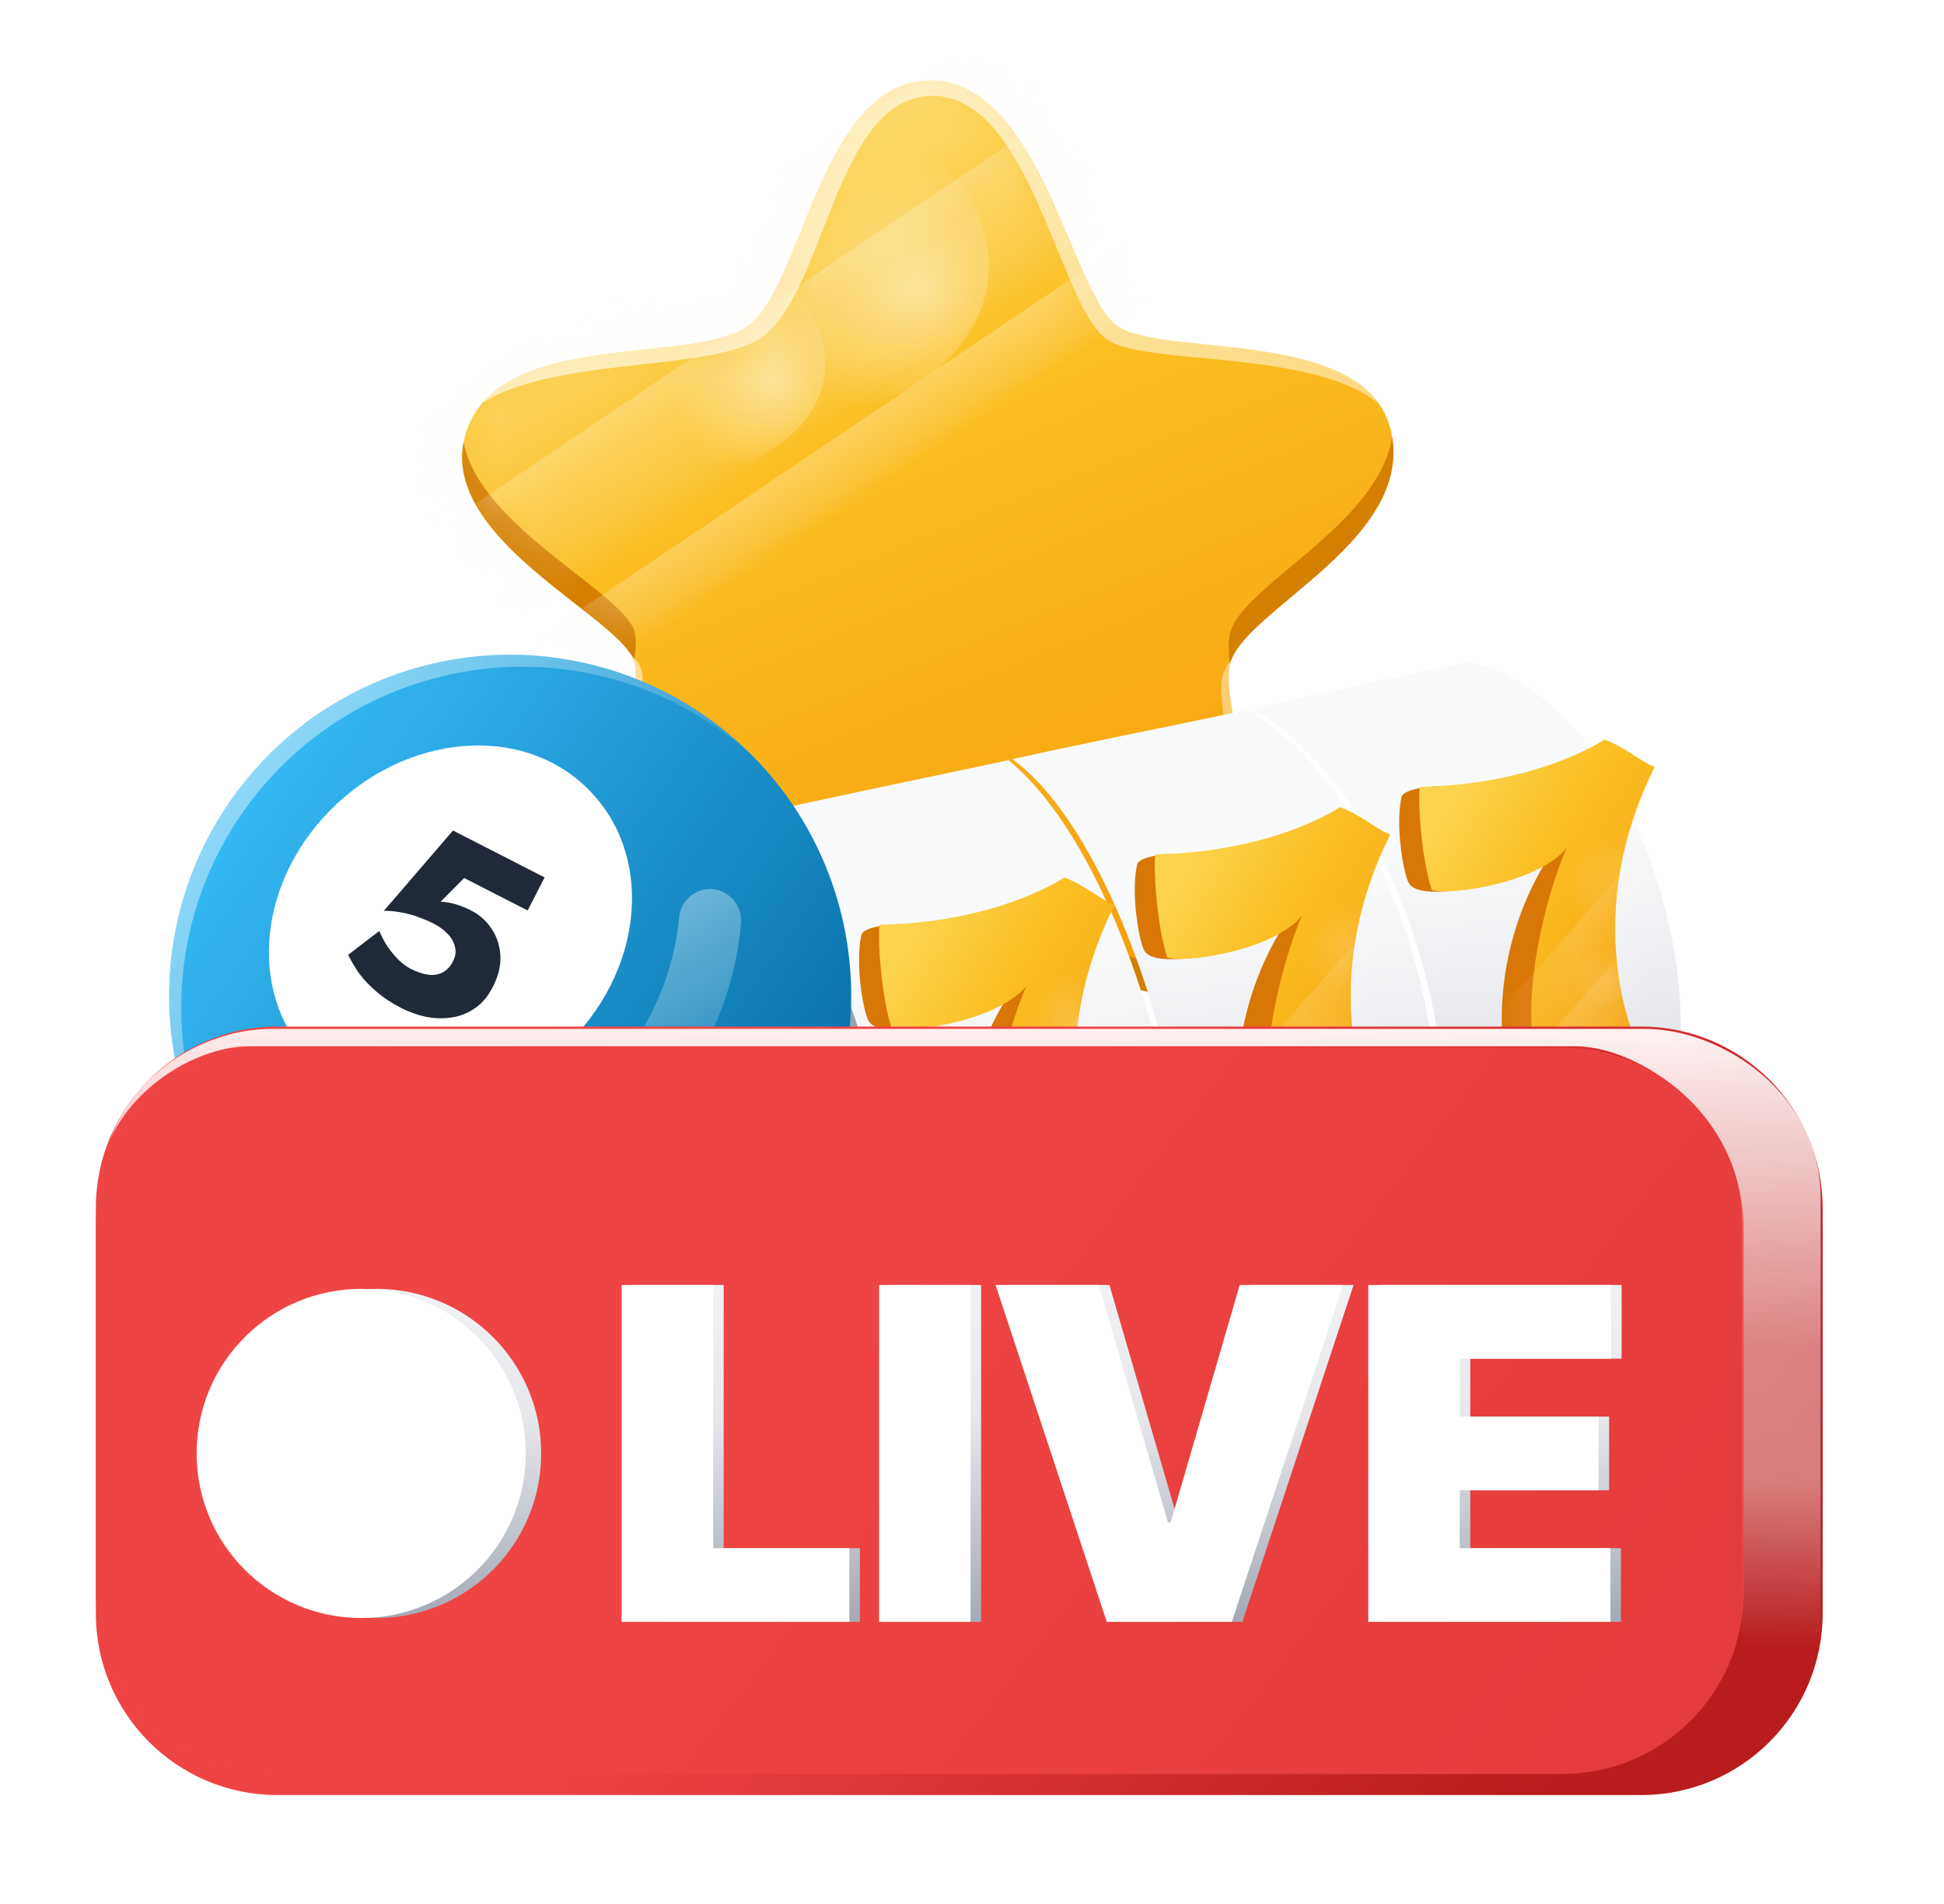 <svg width="49" height="48" viewBox="0 0 49 48" fill="none" xmlns="http://www.w3.org/2000/svg">
<g clip-path="url(#clip0_2262_2204)">
<g opacity="0.25" filter="url(#filter0_f_2262_2204)">
<path d="M42.092 22.523C42.092 32.515 33.992 40.615 24 40.615C14.007 40.615 5.907 32.515 5.907 22.523C5.907 12.531 14.007 4.431 24 4.431C33.992 4.431 42.092 12.531 42.092 22.523Z" fill="white"/>
</g>
<path d="M28.13 8.198C29.257 9.051 34.49 8.198 35.068 10.896C35.646 13.594 31.446 15.336 31.021 16.679C30.596 18.021 33.141 23.393 30.828 24.772C28.516 26.151 24.753 22.459 23.455 22.459C22.156 22.459 18.199 26.232 15.989 24.772C13.779 23.312 16.353 17.83 15.989 16.679C15.624 15.527 10.906 13.529 11.749 10.896C12.592 8.263 17.522 9.231 18.88 8.198C20.238 7.165 20.706 2.031 23.455 2.031C26.203 2.031 27.004 7.344 28.13 8.198Z" fill="url(#paint0_linear_2262_2204)"/>
<path d="M11.685 11.145C11.371 12.776 13.133 14.153 14.503 15.224C15.233 15.794 15.851 16.277 15.984 16.665C16.033 16.337 16.042 16.076 15.989 15.908C15.865 15.518 15.241 15.03 14.503 14.453C13.355 13.556 11.931 12.443 11.685 11.145Z" fill="#D47F00"/>
<path d="M15.095 22.13C15.029 23.264 15.218 24.263 15.989 24.772C17.437 25.729 19.636 24.438 21.345 23.435C22.244 22.907 23.007 22.459 23.455 22.459C23.904 22.459 24.649 22.901 25.526 23.423C27.184 24.407 29.316 25.673 30.828 24.772C31.669 24.271 31.868 23.243 31.801 22.073C31.744 22.912 31.478 23.614 30.828 24.001C29.316 24.903 27.184 23.636 25.526 22.652C24.649 22.131 23.904 21.688 23.455 21.688C23.007 21.688 22.244 22.137 21.345 22.664C19.636 23.667 17.437 24.958 15.989 24.001C15.399 23.611 15.15 22.935 15.095 22.13Z" fill="#D47F00"/>
<path d="M31.003 16.747C31.008 16.723 31.014 16.701 31.021 16.679C31.173 16.198 31.808 15.667 32.535 15.059C33.809 13.993 35.364 12.692 35.091 11.018C34.877 12.329 33.607 13.392 32.535 14.288C31.808 14.896 31.173 15.427 31.021 15.908C30.958 16.108 30.96 16.396 31.003 16.747Z" fill="#D47F00"/>
<g opacity="0.7" filter="url(#filter1_f_2262_2204)">
<path d="M30.409 8.688C29.4 8.584 28.519 8.493 28.13 8.198C27.741 7.903 27.39 7.076 26.985 6.12C26.218 4.308 25.253 2.031 23.454 2.031C21.72 2.031 20.893 4.075 20.178 5.843C19.76 6.877 19.38 7.817 18.879 8.198C18.375 8.581 17.379 8.689 16.282 8.807C14.749 8.973 13.021 9.16 12.165 10.15C13.196 9.523 14.762 9.346 16.195 9.185C17.365 9.053 18.445 8.932 19.072 8.583C19.807 8.175 20.266 7.004 20.74 5.791C21.386 4.143 22.061 2.416 23.505 2.416C25.065 2.416 25.923 4.51 26.646 6.276C27.084 7.345 27.472 8.293 27.937 8.583C28.347 8.839 29.25 8.925 30.294 9.025C31.857 9.174 33.737 9.353 34.756 10.177C33.963 9.056 32.022 8.855 30.409 8.688Z" fill="url(#paint1_linear_2262_2204)"/>
<path d="M31.04 16.623C30.94 16.749 30.867 16.871 30.829 16.991C30.683 17.454 30.892 18.372 31.133 19.432C31.4 20.602 31.706 21.946 31.615 23.042C32.057 21.944 31.663 20.346 31.326 18.983C31.084 18.004 30.872 17.146 31.02 16.679C31.026 16.66 31.033 16.642 31.04 16.623Z" fill="url(#paint2_linear_2262_2204)"/>
<path d="M15.273 23.073C15.174 21.874 15.533 20.378 15.833 19.131C16.079 18.109 16.284 17.255 16.162 16.871C16.125 16.753 16.032 16.627 15.897 16.492C15.938 16.556 15.969 16.619 15.988 16.679C16.111 17.067 15.9 17.855 15.651 18.787C15.276 20.186 14.816 21.907 15.273 23.073Z" fill="url(#paint3_linear_2262_2204)"/>
</g>
<mask id="mask0_2262_2204" style="mask-type:alpha" maskUnits="userSpaceOnUse" x="11" y="2" width="25" height="24">
<path d="M28.13 8.198C29.257 9.051 34.49 8.198 35.068 10.896C35.646 13.594 31.446 15.336 31.021 16.679C30.596 18.021 33.141 23.393 30.828 24.772C28.516 26.151 24.753 22.459 23.455 22.459C22.156 22.459 18.199 26.232 15.989 24.772C13.779 23.312 16.353 17.83 15.989 16.679C15.624 15.527 10.906 13.529 11.749 10.896C12.592 8.263 17.522 9.231 18.88 8.198C20.238 7.165 20.706 2.031 23.455 2.031C26.203 2.031 27.004 7.344 28.13 8.198Z" fill="url(#paint4_radial_2262_2204)"/>
</mask>
<g mask="url(#mask0_2262_2204)">
<g opacity="0.4" filter="url(#filter2_f_2262_2204)">
<rect x="10.204" y="18.357" width="30.6" height="1.626" transform="rotate(-34 10.204 18.357)" fill="url(#paint5_linear_2262_2204)"/>
</g>
<g opacity="0.4" filter="url(#filter3_f_2262_2204)">
<rect x="7.793" y="15.528" width="30.6" height="3.273" transform="rotate(-34 7.793 15.528)" fill="url(#paint6_linear_2262_2204)"/>
</g>
<g opacity="0.4" filter="url(#filter4_f_2262_2204)">
<rect x="5.986" y="13.601" width="30.6" height="3.273" transform="rotate(-34 5.986 13.601)" fill="url(#paint7_linear_2262_2204)"/>
</g>
<g filter="url(#filter5_f_2262_2204)">
<path d="M24.353 4.841C25.402 6.476 25.002 8.451 23.19 9.614C21.513 10.744 19.638 10.361 18.588 8.726C17.631 7.336 17.96 5.027 19.53 3.969C21.22 2.83 23.495 3.505 24.353 4.841Z" fill="url(#paint8_radial_2262_2204)" fill-opacity="0.5"/>
</g>
<g filter="url(#filter6_f_2262_2204)">
<path d="M20.384 7.789C21.151 8.984 20.858 10.426 19.534 11.276C18.308 12.102 16.939 11.822 16.172 10.627C15.472 9.612 15.712 7.925 16.859 7.152C18.095 6.319 19.757 6.813 20.384 7.789Z" fill="url(#paint9_radial_2262_2204)" fill-opacity="0.5"/>
</g>
</g>
<g filter="url(#filter7_d_2262_2204)">
<path d="M41.282 30.057C45.042 27.3 42.483 17.284 37.758 16.259C35.593 16.703 33.695 17.134 32.303 17.435C37.033 20.273 38.308 29.402 36.041 31.718C37.855 31.11 41.079 30.108 41.282 30.057Z" fill="url(#paint10_linear_2262_2204)"/>
<path d="M32.187 17.464C29.759 17.975 27.995 18.317 26.244 18.709C29.582 21.153 32.026 31.375 29.902 33.671C31.907 32.995 35.535 31.851 35.892 31.76C38.005 29.587 37.063 20.573 32.187 17.464Z" fill="url(#paint11_linear_2262_2204)"/>
<path d="M26.142 18.736C23.713 19.247 21.337 19.745 19.586 20.138C21.579 22.187 25.19 32.914 23.541 35.622C25.917 34.907 28.893 33.983 29.697 33.723C31.831 31.703 29.636 21.584 26.142 18.736Z" fill="url(#paint12_linear_2262_2204)"/>
<path d="M19.586 20.138L23.541 35.622C24.417 34.364 23.89 31.232 22.95 27.553C22.01 23.873 20.743 21.257 19.586 20.138Z" fill="#9CA3AF"/>
<path d="M25.424 30.9C25.713 31.235 26.323 31.032 27.001 30.858C25.997 30.321 26.751 24.426 26.967 23.577C24.248 26.581 24.912 30.309 25.424 30.9Z" fill="#D97706"/>
<path d="M22.631 25.334C22.853 25.638 23.683 25.498 24.039 25.48C23.993 24.678 23.556 23.132 23.414 22.867C23.229 22.872 22.483 22.918 22.433 23.147C22.267 23.911 22.5 25.155 22.631 25.334Z" fill="#D97706"/>
<path d="M28.898 30.374L26.391 31.014C24.95 29.334 26.148 25.398 26.593 24.434C25.773 25.387 23.449 25.63 23.194 25.479C22.94 24.694 22.845 23.323 22.892 22.885C25.049 22.844 26.676 22.238 27.548 21.696C28.011 21.844 28.529 22.297 28.817 22.383C26.987 26.039 28.08 29.254 28.898 30.374Z" fill="url(#paint13_linear_2262_2204)"/>
<mask id="mask1_2262_2204" style="mask-type:alpha" maskUnits="userSpaceOnUse" x="22" y="21" width="7" height="10">
<path d="M28.235 30.544L26.671 30.943C26.5 30.987 26.316 30.932 26.219 30.784C25.053 28.999 26.168 25.356 26.594 24.434C25.902 25.238 24.14 25.537 23.453 25.52C23.283 25.516 23.164 25.391 23.123 25.226C22.951 24.538 22.873 23.59 22.882 23.089C22.884 22.972 22.981 22.884 23.097 22.88C25.011 22.811 26.489 22.299 27.365 21.805C27.483 21.738 27.624 21.718 27.747 21.775C28.038 21.911 28.334 22.125 28.569 22.264C28.693 22.337 28.758 22.502 28.697 22.632C27.274 25.677 27.852 28.386 28.549 29.787C28.695 30.081 28.553 30.462 28.235 30.544Z" fill="#EF4444"/>
</mask>
<g mask="url(#mask1_2262_2204)">
<g opacity="0.2" filter="url(#filter8_f_2262_2204)">
<rect x="22.827" y="32.883" width="10.165" height="2.962" transform="rotate(-48.327 22.827 32.883)" fill="url(#paint14_linear_2262_2204)"/>
</g>
<g opacity="0.2" filter="url(#filter9_f_2262_2204)">
<rect x="21.977" y="31.817" width="10.193" height="2.962" transform="rotate(-48.327 21.977 31.817)" fill="url(#paint15_linear_2262_2204)"/>
</g>
<g filter="url(#filter10_f_2262_2204)">
<path d="M28.217 27.222C28.391 27.678 28.158 28.156 27.602 28.369C27.083 28.579 26.608 28.402 26.434 27.946C26.269 27.555 26.504 26.99 26.99 26.793C27.512 26.581 28.074 26.85 28.217 27.222Z" fill="url(#paint16_radial_2262_2204)" fill-opacity="0.2"/>
</g>
<g filter="url(#filter11_f_2262_2204)">
<path d="M28.342 24.163C28.77 24.64 28.639 25.4 27.949 26.019C27.31 26.613 26.576 26.679 26.148 26.201C25.758 25.802 25.857 24.93 26.454 24.375C27.098 23.777 27.991 23.773 28.342 24.163Z" fill="url(#paint17_radial_2262_2204)" fill-opacity="0.2"/>
</g>
</g>
<path d="M32.373 29.125C32.663 29.46 33.273 29.257 33.95 29.084C32.947 28.546 33.7 22.651 33.916 21.802C31.198 24.806 31.861 28.534 32.373 29.125Z" fill="#D97706"/>
<path d="M29.58 23.559C29.802 23.863 30.633 23.724 30.989 23.705C30.942 22.903 30.506 21.357 30.363 21.092C30.178 21.097 29.432 21.143 29.382 21.372C29.217 22.136 29.45 23.381 29.58 23.559Z" fill="#D97706"/>
<path d="M35.847 28.599L33.34 29.239C31.899 27.559 33.097 23.623 33.542 22.659C32.723 23.613 30.398 23.855 30.143 23.704C29.889 22.919 29.794 21.548 29.842 21.11C31.998 21.069 33.626 20.463 34.497 19.922C34.96 20.069 35.478 20.522 35.766 20.608C33.936 24.264 35.03 27.479 35.847 28.599Z" fill="url(#paint18_linear_2262_2204)"/>
<mask id="mask2_2262_2204" style="mask-type:alpha" maskUnits="userSpaceOnUse" x="29" y="19" width="7" height="11">
<path d="M35.847 28.599L33.619 29.168C33.448 29.212 33.264 29.157 33.167 29.009C32.001 27.224 33.117 23.581 33.542 22.659C32.851 23.463 31.089 23.762 30.401 23.745C30.232 23.741 30.113 23.616 30.071 23.451C29.899 22.763 29.821 21.815 29.83 21.314C29.833 21.197 29.929 21.109 30.046 21.105C31.96 21.036 33.437 20.524 34.313 20.03C34.431 19.964 34.572 19.943 34.696 20C34.986 20.136 35.282 20.351 35.517 20.489C35.642 20.562 35.706 20.727 35.645 20.857C33.986 24.41 35.048 27.505 35.847 28.599Z" fill="#EF4444"/>
</mask>
<g mask="url(#mask2_2262_2204)">
<g opacity="0.2" filter="url(#filter12_f_2262_2204)">
<rect x="29.775" y="31.108" width="10.165" height="2.962" transform="rotate(-48.327 29.775 31.108)" fill="url(#paint19_linear_2262_2204)"/>
</g>
<g opacity="0.2" filter="url(#filter13_f_2262_2204)">
<rect x="28.926" y="30.042" width="10.193" height="2.962" transform="rotate(-48.327 28.926 30.042)" fill="url(#paint20_linear_2262_2204)"/>
</g>
<g filter="url(#filter14_f_2262_2204)">
<path d="M35.165 25.447C35.34 25.903 35.106 26.381 34.55 26.594C34.031 26.804 33.557 26.627 33.382 26.171C33.217 25.78 33.452 25.215 33.938 25.018C34.461 24.806 35.023 25.075 35.165 25.447Z" fill="url(#paint21_radial_2262_2204)" fill-opacity="0.2"/>
</g>
<g filter="url(#filter15_f_2262_2204)">
<path d="M35.29 22.388C35.718 22.866 35.587 23.625 34.897 24.244C34.258 24.838 33.524 24.904 33.096 24.426C32.706 24.027 32.805 23.155 33.403 22.6C34.046 22.002 34.94 21.998 35.29 22.388Z" fill="url(#paint22_radial_2262_2204)" fill-opacity="0.2"/>
</g>
</g>
<path d="M39.039 27.423C39.328 27.757 39.939 27.554 40.616 27.381C39.613 26.843 40.366 20.948 40.582 20.099C37.864 23.103 38.527 26.831 39.039 27.423Z" fill="#D97706"/>
<path d="M36.246 21.856C36.468 22.161 37.299 22.021 37.655 22.002C37.608 21.201 37.172 19.654 37.029 19.39C36.844 19.394 36.098 19.44 36.048 19.669C35.883 20.433 36.116 21.678 36.246 21.856Z" fill="#D97706"/>
<path d="M42.513 26.896L40.006 27.537C38.565 25.856 39.763 21.92 40.208 20.956C39.389 21.91 37.064 22.153 36.809 22.001C36.555 21.216 36.46 19.845 36.508 19.408C38.664 19.366 40.291 18.76 41.163 18.219C41.626 18.366 42.144 18.819 42.432 18.905C40.602 22.561 41.696 25.776 42.513 26.896Z" fill="url(#paint23_linear_2262_2204)"/>
<mask id="mask3_2262_2204" style="mask-type:alpha" maskUnits="userSpaceOnUse" x="36" y="18" width="7" height="10">
<path d="M42.514 26.896L40.286 27.465C40.115 27.509 39.931 27.454 39.834 27.306C38.668 25.521 39.783 21.879 40.209 20.956C39.518 21.761 37.756 22.059 37.068 22.042C36.899 22.038 36.779 21.913 36.738 21.748C36.566 21.06 36.488 20.112 36.497 19.611C36.5 19.495 36.596 19.406 36.712 19.402C38.627 19.333 40.104 18.821 40.98 18.327C41.098 18.261 41.239 18.24 41.363 18.297C41.653 18.433 41.949 18.648 42.184 18.786C42.309 18.859 42.373 19.024 42.312 19.154C40.653 22.707 41.715 25.802 42.514 26.896Z" fill="#EF4444"/>
</mask>
<g mask="url(#mask3_2262_2204)">
<g opacity="0.2" filter="url(#filter16_f_2262_2204)">
<rect x="36.442" y="29.405" width="10.165" height="2.962" transform="rotate(-48.327 36.442 29.405)" fill="url(#paint24_linear_2262_2204)"/>
</g>
<g opacity="0.2" filter="url(#filter17_f_2262_2204)">
<rect x="35.593" y="28.34" width="10.193" height="2.962" transform="rotate(-48.327 35.593 28.34)" fill="url(#paint25_linear_2262_2204)"/>
</g>
<g filter="url(#filter18_f_2262_2204)">
<path d="M41.832 23.744C42.007 24.2 41.773 24.678 41.217 24.891C40.698 25.102 40.224 24.924 40.049 24.468C39.884 24.077 40.119 23.512 40.605 23.316C41.128 23.103 41.69 23.372 41.832 23.744Z" fill="url(#paint26_radial_2262_2204)" fill-opacity="0.2"/>
</g>
<g filter="url(#filter19_f_2262_2204)">
<path d="M41.957 20.685C42.386 21.163 42.254 21.922 41.564 22.542C40.925 23.135 40.191 23.201 39.763 22.724C39.373 22.325 39.472 21.452 40.07 20.897C40.713 20.299 41.607 20.295 41.957 20.685Z" fill="url(#paint27_radial_2262_2204)" fill-opacity="0.2"/>
</g>
</g>
</g>
<path d="M16.753 17.439C15.237 16.669 13.527 16.365 11.839 16.567C10.151 16.768 8.56 17.466 7.269 18.572C5.977 19.678 5.043 21.142 4.583 22.778C4.124 24.415 4.16 26.152 4.688 27.768C5.215 29.384 6.211 30.808 7.547 31.858C8.884 32.909 10.502 33.54 12.197 33.67C13.892 33.801 15.588 33.426 17.07 32.593C18.552 31.76 19.754 30.506 20.523 28.99C21.035 27.984 21.343 26.887 21.43 25.762C21.517 24.637 21.381 23.506 21.031 22.433C20.681 21.361 20.123 20.367 19.389 19.511C18.655 18.654 17.759 17.95 16.753 17.439Z" fill="url(#paint28_linear_2262_2204)"/>
<path d="M14.926 20.001C13.341 18.28 10.463 18.425 8.49 20.264C6.517 22.103 6.204 24.968 7.789 26.66C9.374 28.353 12.251 28.236 14.219 26.397C16.187 24.558 16.505 21.693 14.926 20.001Z" fill="white"/>
<path d="M12.42 24.884C12.299 25.12 12.148 25.3 11.964 25.422C11.785 25.547 11.587 25.623 11.371 25.652C11.158 25.683 10.943 25.676 10.725 25.631C10.513 25.585 10.31 25.513 10.116 25.413C9.872 25.288 9.664 25.151 9.491 25C9.316 24.853 9.172 24.702 9.059 24.548C8.947 24.39 8.853 24.231 8.776 24.071L9.56 23.47C9.624 23.618 9.696 23.754 9.777 23.877C9.864 23.998 9.957 24.108 10.055 24.207C10.156 24.302 10.254 24.373 10.349 24.422C10.513 24.506 10.663 24.556 10.798 24.573C10.934 24.59 11.055 24.57 11.161 24.513C11.266 24.457 11.351 24.366 11.416 24.24C11.484 24.107 11.501 23.98 11.465 23.861C11.436 23.741 11.372 23.631 11.273 23.532C11.178 23.436 11.065 23.353 10.931 23.285C10.828 23.232 10.71 23.181 10.577 23.132C10.449 23.081 10.309 23.041 10.156 23.011C10.009 22.979 9.849 22.962 9.677 22.96L11.418 20.938L13.727 22.12L13.3 22.954L11.7 22.135L11.106 22.733C11.238 22.738 11.366 22.76 11.49 22.799C11.62 22.837 11.747 22.888 11.873 22.952C12.086 23.062 12.258 23.214 12.388 23.411C12.522 23.609 12.597 23.835 12.612 24.088C12.627 24.34 12.563 24.606 12.42 24.884Z" fill="#1F2937"/>
<g opacity="0.7" filter="url(#filter20_f_2262_2204)">
<path d="M11.839 16.567C13.527 16.365 15.237 16.669 16.753 17.439C17.626 17.882 18.416 18.471 19.09 19.179C18.487 18.605 17.802 18.121 17.056 17.743C15.541 16.972 13.831 16.669 12.142 16.87C10.454 17.072 8.864 17.77 7.572 18.875C6.281 19.981 5.346 21.445 4.887 23.082C4.427 24.719 4.464 26.455 4.991 28.072C5.39 29.293 6.056 30.404 6.934 31.328C5.905 30.349 5.131 29.127 4.688 27.768C4.16 26.152 4.124 24.416 4.583 22.779C5.043 21.142 5.977 19.678 7.269 18.572C8.56 17.466 10.151 16.769 11.839 16.567Z" fill="url(#paint29_linear_2262_2204)"/>
</g>
<path opacity="0.45" d="M18.031 22.422C17.827 22.388 17.617 22.436 17.448 22.556C17.278 22.675 17.163 22.856 17.125 23.06C17.029 24.172 16.66 25.244 16.049 26.179C15.439 27.114 14.607 27.884 13.627 28.419C13.46 28.543 13.348 28.727 13.315 28.931C13.281 29.136 13.329 29.346 13.448 29.516C13.574 29.68 13.758 29.789 13.962 29.821C14.166 29.853 14.375 29.806 14.545 29.689C15.694 29.039 16.67 28.122 17.389 27.014C18.108 25.907 18.549 24.642 18.674 23.328C18.703 23.123 18.653 22.915 18.534 22.747C18.414 22.578 18.234 22.462 18.031 22.422Z" fill="url(#paint30_linear_2262_2204)"/>
<g filter="url(#filter21_d_2262_2204)">
<path d="M2.416 31.192C2.416 28.666 4.464 26.618 6.991 26.618H41.366C43.893 26.618 45.941 28.666 45.941 31.192V41.417C45.941 43.943 43.893 45.992 41.366 45.992H6.991C4.464 45.992 2.416 43.943 2.416 41.417V31.192Z" fill="url(#paint31_linear_2262_2204)"/>
<g style="mix-blend-mode:overlay" filter="url(#filter22_f_2262_2204)">
<path d="M6.847 26.677C5.215 26.677 3.438 27.705 2.785 29.446C3.438 28.031 5.055 27.115 6.284 27.115H39.708C41.34 27.115 43.901 28.865 43.901 31.477L43.901 42.972C44.726 42.84 45.294 42.84 45.891 42.972V30.937C45.891 28.325 43.421 26.677 41.462 26.677H6.847Z" fill="url(#paint32_linear_2262_2204)"/>
</g>
<g opacity="0.8" filter="url(#filter23_f_2262_2204)">
<path d="M2.416 31.723C2.416 29.197 4.464 27.148 6.991 27.148H39.376C41.902 27.148 43.95 29.197 43.95 31.723V40.886C43.95 43.413 41.902 45.461 39.376 45.461H6.991C4.464 45.461 2.416 43.413 2.416 40.886V31.723Z" fill="#EF4444"/>
</g>
<g filter="url(#filter24_d_2262_2204)">
<path d="M13.456 36.272C13.456 38.563 11.599 40.42 9.308 40.42C7.017 40.42 5.159 38.563 5.159 36.272C5.159 33.98 7.017 32.123 9.308 32.123C11.599 32.123 13.456 33.98 13.456 36.272Z" fill="url(#paint33_linear_2262_2204)"/>
<path d="M13.068 36.272C13.068 38.563 11.21 40.42 8.919 40.42C6.628 40.42 4.771 38.563 4.771 36.272C4.771 33.98 6.628 32.123 8.919 32.123C11.21 32.123 13.068 33.98 13.068 36.272Z" fill="white"/>
</g>
<g filter="url(#filter25_d_2262_2204)">
<path d="M34.568 40.517V32.025H40.689V33.883H36.874V35.342H40.374V37.2H36.874V38.66H40.672V40.517H34.568Z" fill="url(#paint34_linear_2262_2204)"/>
<path d="M27.779 32.025L29.521 38.013H29.587L31.329 32.025H33.933L31.13 40.517H27.978L25.175 32.025H27.779Z" fill="url(#paint35_linear_2262_2204)"/>
<path d="M24.545 32.025V40.517H22.239V32.025H24.545Z" fill="url(#paint36_linear_2262_2204)"/>
<path d="M15.75 40.517V32.025H18.056V38.66H21.489V40.517H15.75Z" fill="url(#paint37_linear_2262_2204)"/>
<path d="M34.303 40.517V32.025H40.423V33.883H36.608V35.342H40.108V37.2H36.608V38.66H40.407V40.517H34.303Z" fill="white"/>
<path d="M27.513 32.025L29.255 38.013H29.321L31.063 32.025H33.667L30.864 40.517H27.712L24.909 32.025H27.513Z" fill="white"/>
<path d="M24.279 32.025V40.517H21.974V32.025H24.279Z" fill="white"/>
<path d="M15.484 40.517V32.025H17.79V38.66H21.224V40.517H15.484Z" fill="white"/>
</g>
</g>
</g>
<defs>
<filter id="filter0_f_2262_2204" x="-1.477" y="-2.954" width="50.954" height="50.954" filterUnits="userSpaceOnUse" color-interpolation-filters="sRGB">
<feFlood flood-opacity="0" result="BackgroundImageFix"/>
<feBlend mode="normal" in="SourceGraphic" in2="BackgroundImageFix" result="shape"/>
<feGaussianBlur stdDeviation="3.692" result="effect1_foregroundBlur_2262_2204"/>
</filter>
<filter id="filter1_f_2262_2204" x="12.091" y="1.957" width="22.739" height="21.19" filterUnits="userSpaceOnUse" color-interpolation-filters="sRGB">
<feFlood flood-opacity="0" result="BackgroundImageFix"/>
<feBlend mode="normal" in="SourceGraphic" in2="BackgroundImageFix" result="shape"/>
<feGaussianBlur stdDeviation="0.037" result="effect1_foregroundBlur_2262_2204"/>
</filter>
<filter id="filter2_f_2262_2204" x="10.151" y="1.193" width="26.383" height="18.565" filterUnits="userSpaceOnUse" color-interpolation-filters="sRGB">
<feFlood flood-opacity="0" result="BackgroundImageFix"/>
<feBlend mode="normal" in="SourceGraphic" in2="BackgroundImageFix" result="shape"/>
<feGaussianBlur stdDeviation="0.026" result="effect1_foregroundBlur_2262_2204"/>
</filter>
<filter id="filter3_f_2262_2204" x="7.74" y="-1.636" width="27.304" height="19.93" filterUnits="userSpaceOnUse" color-interpolation-filters="sRGB">
<feFlood flood-opacity="0" result="BackgroundImageFix"/>
<feBlend mode="normal" in="SourceGraphic" in2="BackgroundImageFix" result="shape"/>
<feGaussianBlur stdDeviation="0.026" result="effect1_foregroundBlur_2262_2204"/>
</filter>
<filter id="filter4_f_2262_2204" x="5.933" y="-3.563" width="27.304" height="19.93" filterUnits="userSpaceOnUse" color-interpolation-filters="sRGB">
<feFlood flood-opacity="0" result="BackgroundImageFix"/>
<feBlend mode="normal" in="SourceGraphic" in2="BackgroundImageFix" result="shape"/>
<feGaussianBlur stdDeviation="0.026" result="effect1_foregroundBlur_2262_2204"/>
</filter>
<filter id="filter5_f_2262_2204" x="17.946" y="3.285" width="7.085" height="7.082" filterUnits="userSpaceOnUse" color-interpolation-filters="sRGB">
<feFlood flood-opacity="0" result="BackgroundImageFix"/>
<feBlend mode="normal" in="SourceGraphic" in2="BackgroundImageFix" result="shape"/>
<feGaussianBlur stdDeviation="0.053" result="effect1_foregroundBlur_2262_2204"/>
</filter>
<filter id="filter6_f_2262_2204" x="15.674" y="6.623" width="5.234" height="5.232" filterUnits="userSpaceOnUse" color-interpolation-filters="sRGB">
<feFlood flood-opacity="0" result="BackgroundImageFix"/>
<feBlend mode="normal" in="SourceGraphic" in2="BackgroundImageFix" result="shape"/>
<feGaussianBlur stdDeviation="0.053" result="effect1_foregroundBlur_2262_2204"/>
</filter>
<filter id="filter7_d_2262_2204" x="18.139" y="15.964" width="24.951" height="20.81" filterUnits="userSpaceOnUse" color-interpolation-filters="sRGB">
<feFlood flood-opacity="0" result="BackgroundImageFix"/>
<feColorMatrix in="SourceAlpha" type="matrix" values="0 0 0 0 0 0 0 0 0 0 0 0 0 0 0 0 0 0 127 0" result="hardAlpha"/>
<feOffset dx="-0.723" dy="0.429"/>
<feGaussianBlur stdDeviation="0.362"/>
<feComposite in2="hardAlpha" operator="out"/>
<feColorMatrix type="matrix" values="0 0 0 0 0.122 0 0 0 0 0.161 0 0 0 0 0.216 0 0 0 0.6 0"/>
<feBlend mode="normal" in2="BackgroundImageFix" result="effect1_dropShadow_2262_2204"/>
<feBlend mode="normal" in="SourceGraphic" in2="effect1_dropShadow_2262_2204" result="shape"/>
</filter>
<filter id="filter8_f_2262_2204" x="22.769" y="25.233" width="9.087" height="9.678" filterUnits="userSpaceOnUse" color-interpolation-filters="sRGB">
<feFlood flood-opacity="0" result="BackgroundImageFix"/>
<feBlend mode="normal" in="SourceGraphic" in2="BackgroundImageFix" result="shape"/>
<feGaussianBlur stdDeviation="0.029" result="effect1_foregroundBlur_2262_2204"/>
</filter>
<filter id="filter9_f_2262_2204" x="21.92" y="24.145" width="9.105" height="9.699" filterUnits="userSpaceOnUse" color-interpolation-filters="sRGB">
<feFlood flood-opacity="0" result="BackgroundImageFix"/>
<feBlend mode="normal" in="SourceGraphic" in2="BackgroundImageFix" result="shape"/>
<feGaussianBlur stdDeviation="0.029" result="effect1_foregroundBlur_2262_2204"/>
</filter>
<filter id="filter10_f_2262_2204" x="26.266" y="26.602" width="2.124" height="1.97" filterUnits="userSpaceOnUse" color-interpolation-filters="sRGB">
<feFlood flood-opacity="0" result="BackgroundImageFix"/>
<feBlend mode="normal" in="SourceGraphic" in2="BackgroundImageFix" result="shape"/>
<feGaussianBlur stdDeviation="0.058" result="effect1_foregroundBlur_2262_2204"/>
</filter>
<filter id="filter11_f_2262_2204" x="25.799" y="23.778" width="2.905" height="2.855" filterUnits="userSpaceOnUse" color-interpolation-filters="sRGB">
<feFlood flood-opacity="0" result="BackgroundImageFix"/>
<feBlend mode="normal" in="SourceGraphic" in2="BackgroundImageFix" result="shape"/>
<feGaussianBlur stdDeviation="0.058" result="effect1_foregroundBlur_2262_2204"/>
</filter>
<filter id="filter12_f_2262_2204" x="29.717" y="23.458" width="9.087" height="9.678" filterUnits="userSpaceOnUse" color-interpolation-filters="sRGB">
<feFlood flood-opacity="0" result="BackgroundImageFix"/>
<feBlend mode="normal" in="SourceGraphic" in2="BackgroundImageFix" result="shape"/>
<feGaussianBlur stdDeviation="0.029" result="effect1_foregroundBlur_2262_2204"/>
</filter>
<filter id="filter13_f_2262_2204" x="28.868" y="22.37" width="9.105" height="9.699" filterUnits="userSpaceOnUse" color-interpolation-filters="sRGB">
<feFlood flood-opacity="0" result="BackgroundImageFix"/>
<feBlend mode="normal" in="SourceGraphic" in2="BackgroundImageFix" result="shape"/>
<feGaussianBlur stdDeviation="0.029" result="effect1_foregroundBlur_2262_2204"/>
</filter>
<filter id="filter14_f_2262_2204" x="33.214" y="24.827" width="2.124" height="1.97" filterUnits="userSpaceOnUse" color-interpolation-filters="sRGB">
<feFlood flood-opacity="0" result="BackgroundImageFix"/>
<feBlend mode="normal" in="SourceGraphic" in2="BackgroundImageFix" result="shape"/>
<feGaussianBlur stdDeviation="0.058" result="effect1_foregroundBlur_2262_2204"/>
</filter>
<filter id="filter15_f_2262_2204" x="32.747" y="22.003" width="2.905" height="2.855" filterUnits="userSpaceOnUse" color-interpolation-filters="sRGB">
<feFlood flood-opacity="0" result="BackgroundImageFix"/>
<feBlend mode="normal" in="SourceGraphic" in2="BackgroundImageFix" result="shape"/>
<feGaussianBlur stdDeviation="0.058" result="effect1_foregroundBlur_2262_2204"/>
</filter>
<filter id="filter16_f_2262_2204" x="36.384" y="21.755" width="9.087" height="9.678" filterUnits="userSpaceOnUse" color-interpolation-filters="sRGB">
<feFlood flood-opacity="0" result="BackgroundImageFix"/>
<feBlend mode="normal" in="SourceGraphic" in2="BackgroundImageFix" result="shape"/>
<feGaussianBlur stdDeviation="0.029" result="effect1_foregroundBlur_2262_2204"/>
</filter>
<filter id="filter17_f_2262_2204" x="35.535" y="20.668" width="9.105" height="9.699" filterUnits="userSpaceOnUse" color-interpolation-filters="sRGB">
<feFlood flood-opacity="0" result="BackgroundImageFix"/>
<feBlend mode="normal" in="SourceGraphic" in2="BackgroundImageFix" result="shape"/>
<feGaussianBlur stdDeviation="0.029" result="effect1_foregroundBlur_2262_2204"/>
</filter>
<filter id="filter18_f_2262_2204" x="39.881" y="23.125" width="2.124" height="1.97" filterUnits="userSpaceOnUse" color-interpolation-filters="sRGB">
<feFlood flood-opacity="0" result="BackgroundImageFix"/>
<feBlend mode="normal" in="SourceGraphic" in2="BackgroundImageFix" result="shape"/>
<feGaussianBlur stdDeviation="0.058" result="effect1_foregroundBlur_2262_2204"/>
</filter>
<filter id="filter19_f_2262_2204" x="39.414" y="20.3" width="2.905" height="2.855" filterUnits="userSpaceOnUse" color-interpolation-filters="sRGB">
<feFlood flood-opacity="0" result="BackgroundImageFix"/>
<feBlend mode="normal" in="SourceGraphic" in2="BackgroundImageFix" result="shape"/>
<feGaussianBlur stdDeviation="0.058" result="effect1_foregroundBlur_2262_2204"/>
</filter>
<filter id="filter20_f_2262_2204" x="4.13" y="16.373" width="15.094" height="15.089" filterUnits="userSpaceOnUse" color-interpolation-filters="sRGB">
<feFlood flood-opacity="0" result="BackgroundImageFix"/>
<feBlend mode="normal" in="SourceGraphic" in2="BackgroundImageFix" result="shape"/>
<feGaussianBlur stdDeviation="0.067" result="effect1_foregroundBlur_2262_2204"/>
</filter>
<filter id="filter21_d_2262_2204" x="0.939" y="24.402" width="46.478" height="22.328" filterUnits="userSpaceOnUse" color-interpolation-filters="sRGB">
<feFlood flood-opacity="0" result="BackgroundImageFix"/>
<feColorMatrix in="SourceAlpha" type="matrix" values="0 0 0 0 0 0 0 0 0 0 0 0 0 0 0 0 0 0 127 0" result="hardAlpha"/>
<feOffset dy="-0.738"/>
<feGaussianBlur stdDeviation="0.738"/>
<feComposite in2="hardAlpha" operator="out"/>
<feColorMatrix type="matrix" values="0 0 0 0 0.122 0 0 0 0 0.161 0 0 0 0 0.216 0 0 0 0.25 0"/>
<feBlend mode="normal" in2="BackgroundImageFix" result="effect1_dropShadow_2262_2204"/>
<feBlend mode="normal" in="SourceGraphic" in2="effect1_dropShadow_2262_2204" result="shape"/>
</filter>
<filter id="filter22_f_2262_2204" x="2.416" y="26.308" width="43.845" height="17.034" filterUnits="userSpaceOnUse" color-interpolation-filters="sRGB">
<feFlood flood-opacity="0" result="BackgroundImageFix"/>
<feBlend mode="normal" in="SourceGraphic" in2="BackgroundImageFix" result="shape"/>
<feGaussianBlur stdDeviation="0.185" result="effect1_foregroundBlur_2262_2204"/>
</filter>
<filter id="filter23_f_2262_2204" x="2.324" y="27.056" width="41.719" height="18.497" filterUnits="userSpaceOnUse" color-interpolation-filters="sRGB">
<feFlood flood-opacity="0" result="BackgroundImageFix"/>
<feBlend mode="normal" in="SourceGraphic" in2="BackgroundImageFix" result="shape"/>
<feGaussianBlur stdDeviation="0.046" result="effect1_foregroundBlur_2262_2204"/>
</filter>
<filter id="filter24_d_2262_2204" x="3.847" y="32.123" width="10.901" height="10.512" filterUnits="userSpaceOnUse" color-interpolation-filters="sRGB">
<feFlood flood-opacity="0" result="BackgroundImageFix"/>
<feColorMatrix in="SourceAlpha" type="matrix" values="0 0 0 0 0 0 0 0 0 0 0 0 0 0 0 0 0 0 127 0" result="hardAlpha"/>
<feOffset dx="0.185" dy="1.108"/>
<feGaussianBlur stdDeviation="0.554"/>
<feComposite in2="hardAlpha" operator="out"/>
<feColorMatrix type="matrix" values="0 0 0 0 0 0 0 0 0 0 0 0 0 0 0 0 0 0 0.3 0"/>
<feBlend mode="normal" in2="BackgroundImageFix" result="effect1_dropShadow_2262_2204"/>
<feBlend mode="normal" in="SourceGraphic" in2="effect1_dropShadow_2262_2204" result="shape"/>
</filter>
<filter id="filter25_d_2262_2204" x="14.561" y="32.025" width="27.421" height="10.708" filterUnits="userSpaceOnUse" color-interpolation-filters="sRGB">
<feFlood flood-opacity="0" result="BackgroundImageFix"/>
<feColorMatrix in="SourceAlpha" type="matrix" values="0 0 0 0 0 0 0 0 0 0 0 0 0 0 0 0 0 0 127 0" result="hardAlpha"/>
<feOffset dx="0.185" dy="1.108"/>
<feGaussianBlur stdDeviation="0.554"/>
<feComposite in2="hardAlpha" operator="out"/>
<feColorMatrix type="matrix" values="0 0 0 0 0 0 0 0 0 0 0 0 0 0 0 0 0 0 0.3 0"/>
<feBlend mode="normal" in2="BackgroundImageFix" result="effect1_dropShadow_2262_2204"/>
<feBlend mode="normal" in="SourceGraphic" in2="effect1_dropShadow_2262_2204" result="shape"/>
</filter>
<linearGradient id="paint0_linear_2262_2204" x1="29.353" y1="25.059" x2="19.325" y2="0.421" gradientUnits="userSpaceOnUse">
<stop offset="0.005" stop-color="#F59E0B"/>
<stop offset="0.6" stop-color="#FBBF24"/>
<stop offset="0.941" stop-color="#FCD34D"/>
</linearGradient>
<linearGradient id="paint1_linear_2262_2204" x1="18.533" y1="2.093" x2="41.422" y2="31.873" gradientUnits="userSpaceOnUse">
<stop stop-color="#FFF9E8"/>
<stop offset="0.111" stop-color="#FFF9E8" stop-opacity="0.97"/>
<stop offset="0.197" stop-color="#FFF9E8" stop-opacity="0.88"/>
<stop offset="0.401" stop-color="#FFF9E8" stop-opacity="0.74"/>
<stop offset="0.616" stop-color="#FFF9E8" stop-opacity="0.55"/>
<stop offset="0.758" stop-color="#FFF9E8" stop-opacity="0.3"/>
<stop offset="1" stop-color="#FFF9E8" stop-opacity="0"/>
</linearGradient>
<linearGradient id="paint2_linear_2262_2204" x1="18.533" y1="2.093" x2="41.422" y2="31.873" gradientUnits="userSpaceOnUse">
<stop stop-color="#FFF9E8"/>
<stop offset="0.111" stop-color="#FFF9E8" stop-opacity="0.97"/>
<stop offset="0.197" stop-color="#FFF9E8" stop-opacity="0.88"/>
<stop offset="0.401" stop-color="#FFF9E8" stop-opacity="0.74"/>
<stop offset="0.616" stop-color="#FFF9E8" stop-opacity="0.55"/>
<stop offset="0.758" stop-color="#FFF9E8" stop-opacity="0.3"/>
<stop offset="1" stop-color="#FFF9E8" stop-opacity="0"/>
</linearGradient>
<linearGradient id="paint3_linear_2262_2204" x1="18.533" y1="2.093" x2="41.422" y2="31.873" gradientUnits="userSpaceOnUse">
<stop stop-color="#FFF9E8"/>
<stop offset="0.111" stop-color="#FFF9E8" stop-opacity="0.97"/>
<stop offset="0.197" stop-color="#FFF9E8" stop-opacity="0.88"/>
<stop offset="0.401" stop-color="#FFF9E8" stop-opacity="0.74"/>
<stop offset="0.616" stop-color="#FFF9E8" stop-opacity="0.55"/>
<stop offset="0.758" stop-color="#FFF9E8" stop-opacity="0.3"/>
<stop offset="1" stop-color="#FFF9E8" stop-opacity="0"/>
</linearGradient>
<radialGradient id="paint4_radial_2262_2204" cx="0" cy="0" r="1" gradientUnits="userSpaceOnUse" gradientTransform="translate(23.312 13.594) rotate(90) scale(17.73 17.998)">
<stop offset="0.423" stop-color="#FFC52B"/>
<stop offset="1" stop-color="#E38800"/>
</radialGradient>
<linearGradient id="paint5_linear_2262_2204" x1="17.885" y1="16.748" x2="17.866" y2="19.99" gradientUnits="userSpaceOnUse">
<stop stop-color="#FFF9E8"/>
<stop offset="0.096" stop-color="#FFF9E8" stop-opacity="0.97"/>
<stop offset="0.27" stop-color="#FFF9E8" stop-opacity="0.88"/>
<stop offset="0.433" stop-color="#FFF9E8" stop-opacity="0.74"/>
<stop offset="0.618" stop-color="#FFF9E8" stop-opacity="0.55"/>
<stop offset="0.85" stop-color="#FFF9E8" stop-opacity="0.3"/>
<stop offset="1" stop-color="#FFF9E8" stop-opacity="0"/>
</linearGradient>
<linearGradient id="paint6_linear_2262_2204" x1="15.474" y1="12.288" x2="15.397" y2="18.815" gradientUnits="userSpaceOnUse">
<stop stop-color="#FFF9E8"/>
<stop offset="0.096" stop-color="#FFF9E8" stop-opacity="0.97"/>
<stop offset="0.27" stop-color="#FFF9E8" stop-opacity="0.88"/>
<stop offset="0.433" stop-color="#FFF9E8" stop-opacity="0.74"/>
<stop offset="0.618" stop-color="#FFF9E8" stop-opacity="0.55"/>
<stop offset="0.85" stop-color="#FFF9E8" stop-opacity="0.3"/>
<stop offset="1" stop-color="#FFF9E8" stop-opacity="0"/>
</linearGradient>
<linearGradient id="paint7_linear_2262_2204" x1="13.667" y1="10.361" x2="13.59" y2="16.887" gradientUnits="userSpaceOnUse">
<stop stop-color="#FFF9E8"/>
<stop offset="0.096" stop-color="#FFF9E8" stop-opacity="0.97"/>
<stop offset="0.27" stop-color="#FFF9E8" stop-opacity="0.88"/>
<stop offset="0.433" stop-color="#FFF9E8" stop-opacity="0.74"/>
<stop offset="0.618" stop-color="#FFF9E8" stop-opacity="0.55"/>
<stop offset="0.85" stop-color="#FFF9E8" stop-opacity="0.3"/>
<stop offset="1" stop-color="#FFF9E8" stop-opacity="0"/>
</linearGradient>
<radialGradient id="paint8_radial_2262_2204" cx="0" cy="0" r="1" gradientUnits="userSpaceOnUse" gradientTransform="translate(23.131 7.327) rotate(-14.169) scale(3.479 3.469)">
<stop stop-color="#FFF9E8"/>
<stop offset="0.28" stop-color="#FFF9E8" stop-opacity="0.69"/>
<stop offset="0.63" stop-color="#FFF9E8" stop-opacity="0.32"/>
<stop offset="0.88" stop-color="#FFF9E8" stop-opacity="0.09"/>
<stop offset="1" stop-color="#FFF9E8" stop-opacity="0"/>
</radialGradient>
<radialGradient id="paint9_radial_2262_2204" cx="0" cy="0" r="1" gradientUnits="userSpaceOnUse" gradientTransform="translate(19.491 9.605) rotate(-14.169) scale(2.542 2.535)">
<stop stop-color="#FFF9E8"/>
<stop offset="0.28" stop-color="#FFF9E8" stop-opacity="0.69"/>
<stop offset="0.63" stop-color="#FFF9E8" stop-opacity="0.32"/>
<stop offset="0.88" stop-color="#FFF9E8" stop-opacity="0.09"/>
<stop offset="1" stop-color="#FFF9E8" stop-opacity="0"/>
</radialGradient>
<linearGradient id="paint10_linear_2262_2204" x1="38.345" y1="31.134" x2="36.725" y2="16.904" gradientUnits="userSpaceOnUse">
<stop offset="0.082" stop-color="#9CA3AF"/>
<stop offset="0.344" stop-color="#E5E7EB"/>
<stop offset="0.723" stop-color="#F9FAFB"/>
</linearGradient>
<linearGradient id="paint11_linear_2262_2204" x1="32.265" y1="33.071" x2="30.686" y2="18.231" gradientUnits="userSpaceOnUse">
<stop offset="0.082" stop-color="#9CA3AF"/>
<stop offset="0.344" stop-color="#E5E7EB"/>
<stop offset="0.723" stop-color="#F9FAFB"/>
</linearGradient>
<linearGradient id="paint12_linear_2262_2204" x1="25.854" y1="35.035" x2="24.348" y2="19.642" gradientUnits="userSpaceOnUse">
<stop offset="0.082" stop-color="#9CA3AF"/>
<stop offset="0.344" stop-color="#E5E7EB"/>
<stop offset="0.723" stop-color="#F9FAFB"/>
</linearGradient>
<linearGradient id="paint13_linear_2262_2204" x1="28.757" y1="30.132" x2="19.379" y2="24.507" gradientUnits="userSpaceOnUse">
<stop offset="0.005" stop-color="#F59E0B"/>
<stop offset="0.478" stop-color="#FBBF24"/>
<stop offset="0.728" stop-color="#FCD34D"/>
</linearGradient>
<linearGradient id="paint14_linear_2262_2204" x1="25.379" y1="29.951" x2="25.189" y2="35.852" gradientUnits="userSpaceOnUse">
<stop stop-color="white"/>
<stop offset="0.096" stop-color="white" stop-opacity="0.97"/>
<stop offset="0.27" stop-color="white" stop-opacity="0.88"/>
<stop offset="0.433" stop-color="white" stop-opacity="0.74"/>
<stop offset="0.618" stop-color="white" stop-opacity="0.55"/>
<stop offset="0.725" stop-color="white" stop-opacity="0.3"/>
<stop offset="1" stop-color="white" stop-opacity="0"/>
</linearGradient>
<linearGradient id="paint15_linear_2262_2204" x1="24.536" y1="28.886" x2="24.347" y2="34.786" gradientUnits="userSpaceOnUse">
<stop stop-color="white"/>
<stop offset="0.096" stop-color="white" stop-opacity="0.97"/>
<stop offset="0.27" stop-color="white" stop-opacity="0.88"/>
<stop offset="0.433" stop-color="white" stop-opacity="0.74"/>
<stop offset="0.618" stop-color="white" stop-opacity="0.55"/>
<stop offset="0.725" stop-color="white" stop-opacity="0.3"/>
<stop offset="1" stop-color="white" stop-opacity="0"/>
</linearGradient>
<radialGradient id="paint16_radial_2262_2204" cx="0" cy="0" r="1" gradientUnits="userSpaceOnUse" gradientTransform="translate(27.733 27.793) rotate(-4.006) scale(0.954 0.879)">
<stop stop-color="white"/>
<stop offset="0.28" stop-color="white" stop-opacity="0.69"/>
<stop offset="0.63" stop-color="white" stop-opacity="0.32"/>
<stop offset="0.88" stop-color="white" stop-opacity="0.09"/>
<stop offset="1" stop-color="white" stop-opacity="0"/>
</radialGradient>
<radialGradient id="paint17_radial_2262_2204" cx="0" cy="0" r="1" gradientUnits="userSpaceOnUse" gradientTransform="translate(27.898 25.197) rotate(-27.504) scale(1.467 1.17)">
<stop stop-color="white"/>
<stop offset="0.28" stop-color="white" stop-opacity="0.69"/>
<stop offset="0.63" stop-color="white" stop-opacity="0.32"/>
<stop offset="0.88" stop-color="white" stop-opacity="0.09"/>
<stop offset="1" stop-color="white" stop-opacity="0"/>
</radialGradient>
<linearGradient id="paint18_linear_2262_2204" x1="35.706" y1="28.357" x2="26.328" y2="22.732" gradientUnits="userSpaceOnUse">
<stop offset="0.005" stop-color="#F59E0B"/>
<stop offset="0.478" stop-color="#FBBF24"/>
<stop offset="0.728" stop-color="#FCD34D"/>
</linearGradient>
<linearGradient id="paint19_linear_2262_2204" x1="32.327" y1="28.177" x2="32.137" y2="34.077" gradientUnits="userSpaceOnUse">
<stop stop-color="white"/>
<stop offset="0.096" stop-color="white" stop-opacity="0.97"/>
<stop offset="0.27" stop-color="white" stop-opacity="0.88"/>
<stop offset="0.433" stop-color="white" stop-opacity="0.74"/>
<stop offset="0.618" stop-color="white" stop-opacity="0.55"/>
<stop offset="0.725" stop-color="white" stop-opacity="0.3"/>
<stop offset="1" stop-color="white" stop-opacity="0"/>
</linearGradient>
<linearGradient id="paint20_linear_2262_2204" x1="31.484" y1="27.111" x2="31.295" y2="33.011" gradientUnits="userSpaceOnUse">
<stop stop-color="white"/>
<stop offset="0.096" stop-color="white" stop-opacity="0.97"/>
<stop offset="0.27" stop-color="white" stop-opacity="0.88"/>
<stop offset="0.433" stop-color="white" stop-opacity="0.74"/>
<stop offset="0.618" stop-color="white" stop-opacity="0.55"/>
<stop offset="0.725" stop-color="white" stop-opacity="0.3"/>
<stop offset="1" stop-color="white" stop-opacity="0"/>
</linearGradient>
<radialGradient id="paint21_radial_2262_2204" cx="0" cy="0" r="1" gradientUnits="userSpaceOnUse" gradientTransform="translate(34.681 26.017) rotate(-4.006) scale(0.954 0.879)">
<stop stop-color="white"/>
<stop offset="0.28" stop-color="white" stop-opacity="0.69"/>
<stop offset="0.63" stop-color="white" stop-opacity="0.32"/>
<stop offset="0.88" stop-color="white" stop-opacity="0.09"/>
<stop offset="1" stop-color="white" stop-opacity="0"/>
</radialGradient>
<radialGradient id="paint22_radial_2262_2204" cx="0" cy="0" r="1" gradientUnits="userSpaceOnUse" gradientTransform="translate(34.846 23.422) rotate(-27.504) scale(1.467 1.17)">
<stop stop-color="white"/>
<stop offset="0.28" stop-color="white" stop-opacity="0.69"/>
<stop offset="0.63" stop-color="white" stop-opacity="0.32"/>
<stop offset="0.88" stop-color="white" stop-opacity="0.09"/>
<stop offset="1" stop-color="white" stop-opacity="0"/>
</radialGradient>
<linearGradient id="paint23_linear_2262_2204" x1="42.372" y1="26.654" x2="32.994" y2="21.029" gradientUnits="userSpaceOnUse">
<stop offset="0.005" stop-color="#F59E0B"/>
<stop offset="0.478" stop-color="#FBBF24"/>
<stop offset="0.728" stop-color="#FCD34D"/>
</linearGradient>
<linearGradient id="paint24_linear_2262_2204" x1="38.994" y1="26.474" x2="38.804" y2="32.374" gradientUnits="userSpaceOnUse">
<stop stop-color="white"/>
<stop offset="0.096" stop-color="white" stop-opacity="0.97"/>
<stop offset="0.27" stop-color="white" stop-opacity="0.88"/>
<stop offset="0.433" stop-color="white" stop-opacity="0.74"/>
<stop offset="0.618" stop-color="white" stop-opacity="0.55"/>
<stop offset="0.725" stop-color="white" stop-opacity="0.3"/>
<stop offset="1" stop-color="white" stop-opacity="0"/>
</linearGradient>
<linearGradient id="paint25_linear_2262_2204" x1="38.151" y1="25.408" x2="37.962" y2="31.309" gradientUnits="userSpaceOnUse">
<stop stop-color="white"/>
<stop offset="0.096" stop-color="white" stop-opacity="0.97"/>
<stop offset="0.27" stop-color="white" stop-opacity="0.88"/>
<stop offset="0.433" stop-color="white" stop-opacity="0.74"/>
<stop offset="0.618" stop-color="white" stop-opacity="0.55"/>
<stop offset="0.725" stop-color="white" stop-opacity="0.3"/>
<stop offset="1" stop-color="white" stop-opacity="0"/>
</linearGradient>
<radialGradient id="paint26_radial_2262_2204" cx="0" cy="0" r="1" gradientUnits="userSpaceOnUse" gradientTransform="translate(41.348 24.315) rotate(-4.006) scale(0.954 0.879)">
<stop stop-color="white"/>
<stop offset="0.28" stop-color="white" stop-opacity="0.69"/>
<stop offset="0.63" stop-color="white" stop-opacity="0.32"/>
<stop offset="0.88" stop-color="white" stop-opacity="0.09"/>
<stop offset="1" stop-color="white" stop-opacity="0"/>
</radialGradient>
<radialGradient id="paint27_radial_2262_2204" cx="0" cy="0" r="1" gradientUnits="userSpaceOnUse" gradientTransform="translate(41.513 21.72) rotate(-27.504) scale(1.467 1.17)">
<stop stop-color="white"/>
<stop offset="0.28" stop-color="white" stop-opacity="0.69"/>
<stop offset="0.63" stop-color="white" stop-opacity="0.32"/>
<stop offset="0.88" stop-color="white" stop-opacity="0.09"/>
<stop offset="1" stop-color="white" stop-opacity="0"/>
</radialGradient>
<linearGradient id="paint28_linear_2262_2204" x1="21.437" y1="30.359" x2="5.611" y2="19.127" gradientUnits="userSpaceOnUse">
<stop stop-color="#0369A1"/>
<stop offset="1" stop-color="#38BDF8"/>
</linearGradient>
<linearGradient id="paint29_linear_2262_2204" x1="-1.435" y1="10.133" x2="17.557" y2="24.374" gradientUnits="userSpaceOnUse">
<stop stop-color="white"/>
<stop offset="0.09" stop-color="white" stop-opacity="0.97"/>
<stop offset="0.22" stop-color="white" stop-opacity="0.88"/>
<stop offset="0.38" stop-color="white" stop-opacity="0.74"/>
<stop offset="0.57" stop-color="white" stop-opacity="0.55"/>
<stop offset="0.78" stop-color="white" stop-opacity="0.3"/>
<stop offset="1" stop-color="white" stop-opacity="0"/>
</linearGradient>
<linearGradient id="paint30_linear_2262_2204" x1="9.977" y1="23.999" x2="13.6" y2="31.898" gradientUnits="userSpaceOnUse">
<stop stop-color="white"/>
<stop offset="1" stop-color="white" stop-opacity="0"/>
</linearGradient>
<linearGradient id="paint31_linear_2262_2204" x1="29.739" y1="24.369" x2="46.015" y2="37.007" gradientUnits="userSpaceOnUse">
<stop stop-color="#EF4444"/>
<stop offset="1" stop-color="#B91C1C"/>
</linearGradient>
<linearGradient id="paint32_linear_2262_2204" x1="29.818" y1="23.433" x2="29.232" y2="53.679" gradientUnits="userSpaceOnUse">
<stop offset="0.066" stop-color="white"/>
<stop offset="0.363" stop-color="white" stop-opacity="0.442"/>
<stop offset="0.476" stop-color="white" stop-opacity="0.429"/>
<stop offset="0.613" stop-color="white" stop-opacity="0"/>
</linearGradient>
<linearGradient id="paint33_linear_2262_2204" x1="9.862" y1="40.99" x2="9.919" y2="29.634" gradientUnits="userSpaceOnUse">
<stop stop-color="#9CA3AF"/>
<stop offset="0.49" stop-color="#E5E7EB"/>
<stop offset="1" stop-color="#F9FAFB"/>
</linearGradient>
<linearGradient id="paint34_linear_2262_2204" x1="38.038" y1="41.101" x2="38.118" y2="29.477" gradientUnits="userSpaceOnUse">
<stop stop-color="#9CA3AF"/>
<stop offset="0.49" stop-color="#E5E7EB"/>
<stop offset="1" stop-color="#F9FAFB"/>
</linearGradient>
<linearGradient id="paint35_linear_2262_2204" x1="30.139" y1="41.101" x2="30.195" y2="29.477" gradientUnits="userSpaceOnUse">
<stop stop-color="#9CA3AF"/>
<stop offset="0.49" stop-color="#E5E7EB"/>
<stop offset="1" stop-color="#F9FAFB"/>
</linearGradient>
<linearGradient id="paint36_linear_2262_2204" x1="23.546" y1="41.101" x2="23.76" y2="29.481" gradientUnits="userSpaceOnUse">
<stop stop-color="#9CA3AF"/>
<stop offset="0.49" stop-color="#E5E7EB"/>
<stop offset="1" stop-color="#F9FAFB"/>
</linearGradient>
<linearGradient id="paint37_linear_2262_2204" x1="19.003" y1="41.101" x2="19.089" y2="29.478" gradientUnits="userSpaceOnUse">
<stop stop-color="#9CA3AF"/>
<stop offset="0.49" stop-color="#E5E7EB"/>
<stop offset="1" stop-color="#F9FAFB"/>
</linearGradient>
<clipPath id="clip0_2262_2204">
<rect width="48" height="48" fill="white" transform="translate(0.5)"/>
</clipPath>
</defs>
</svg>
